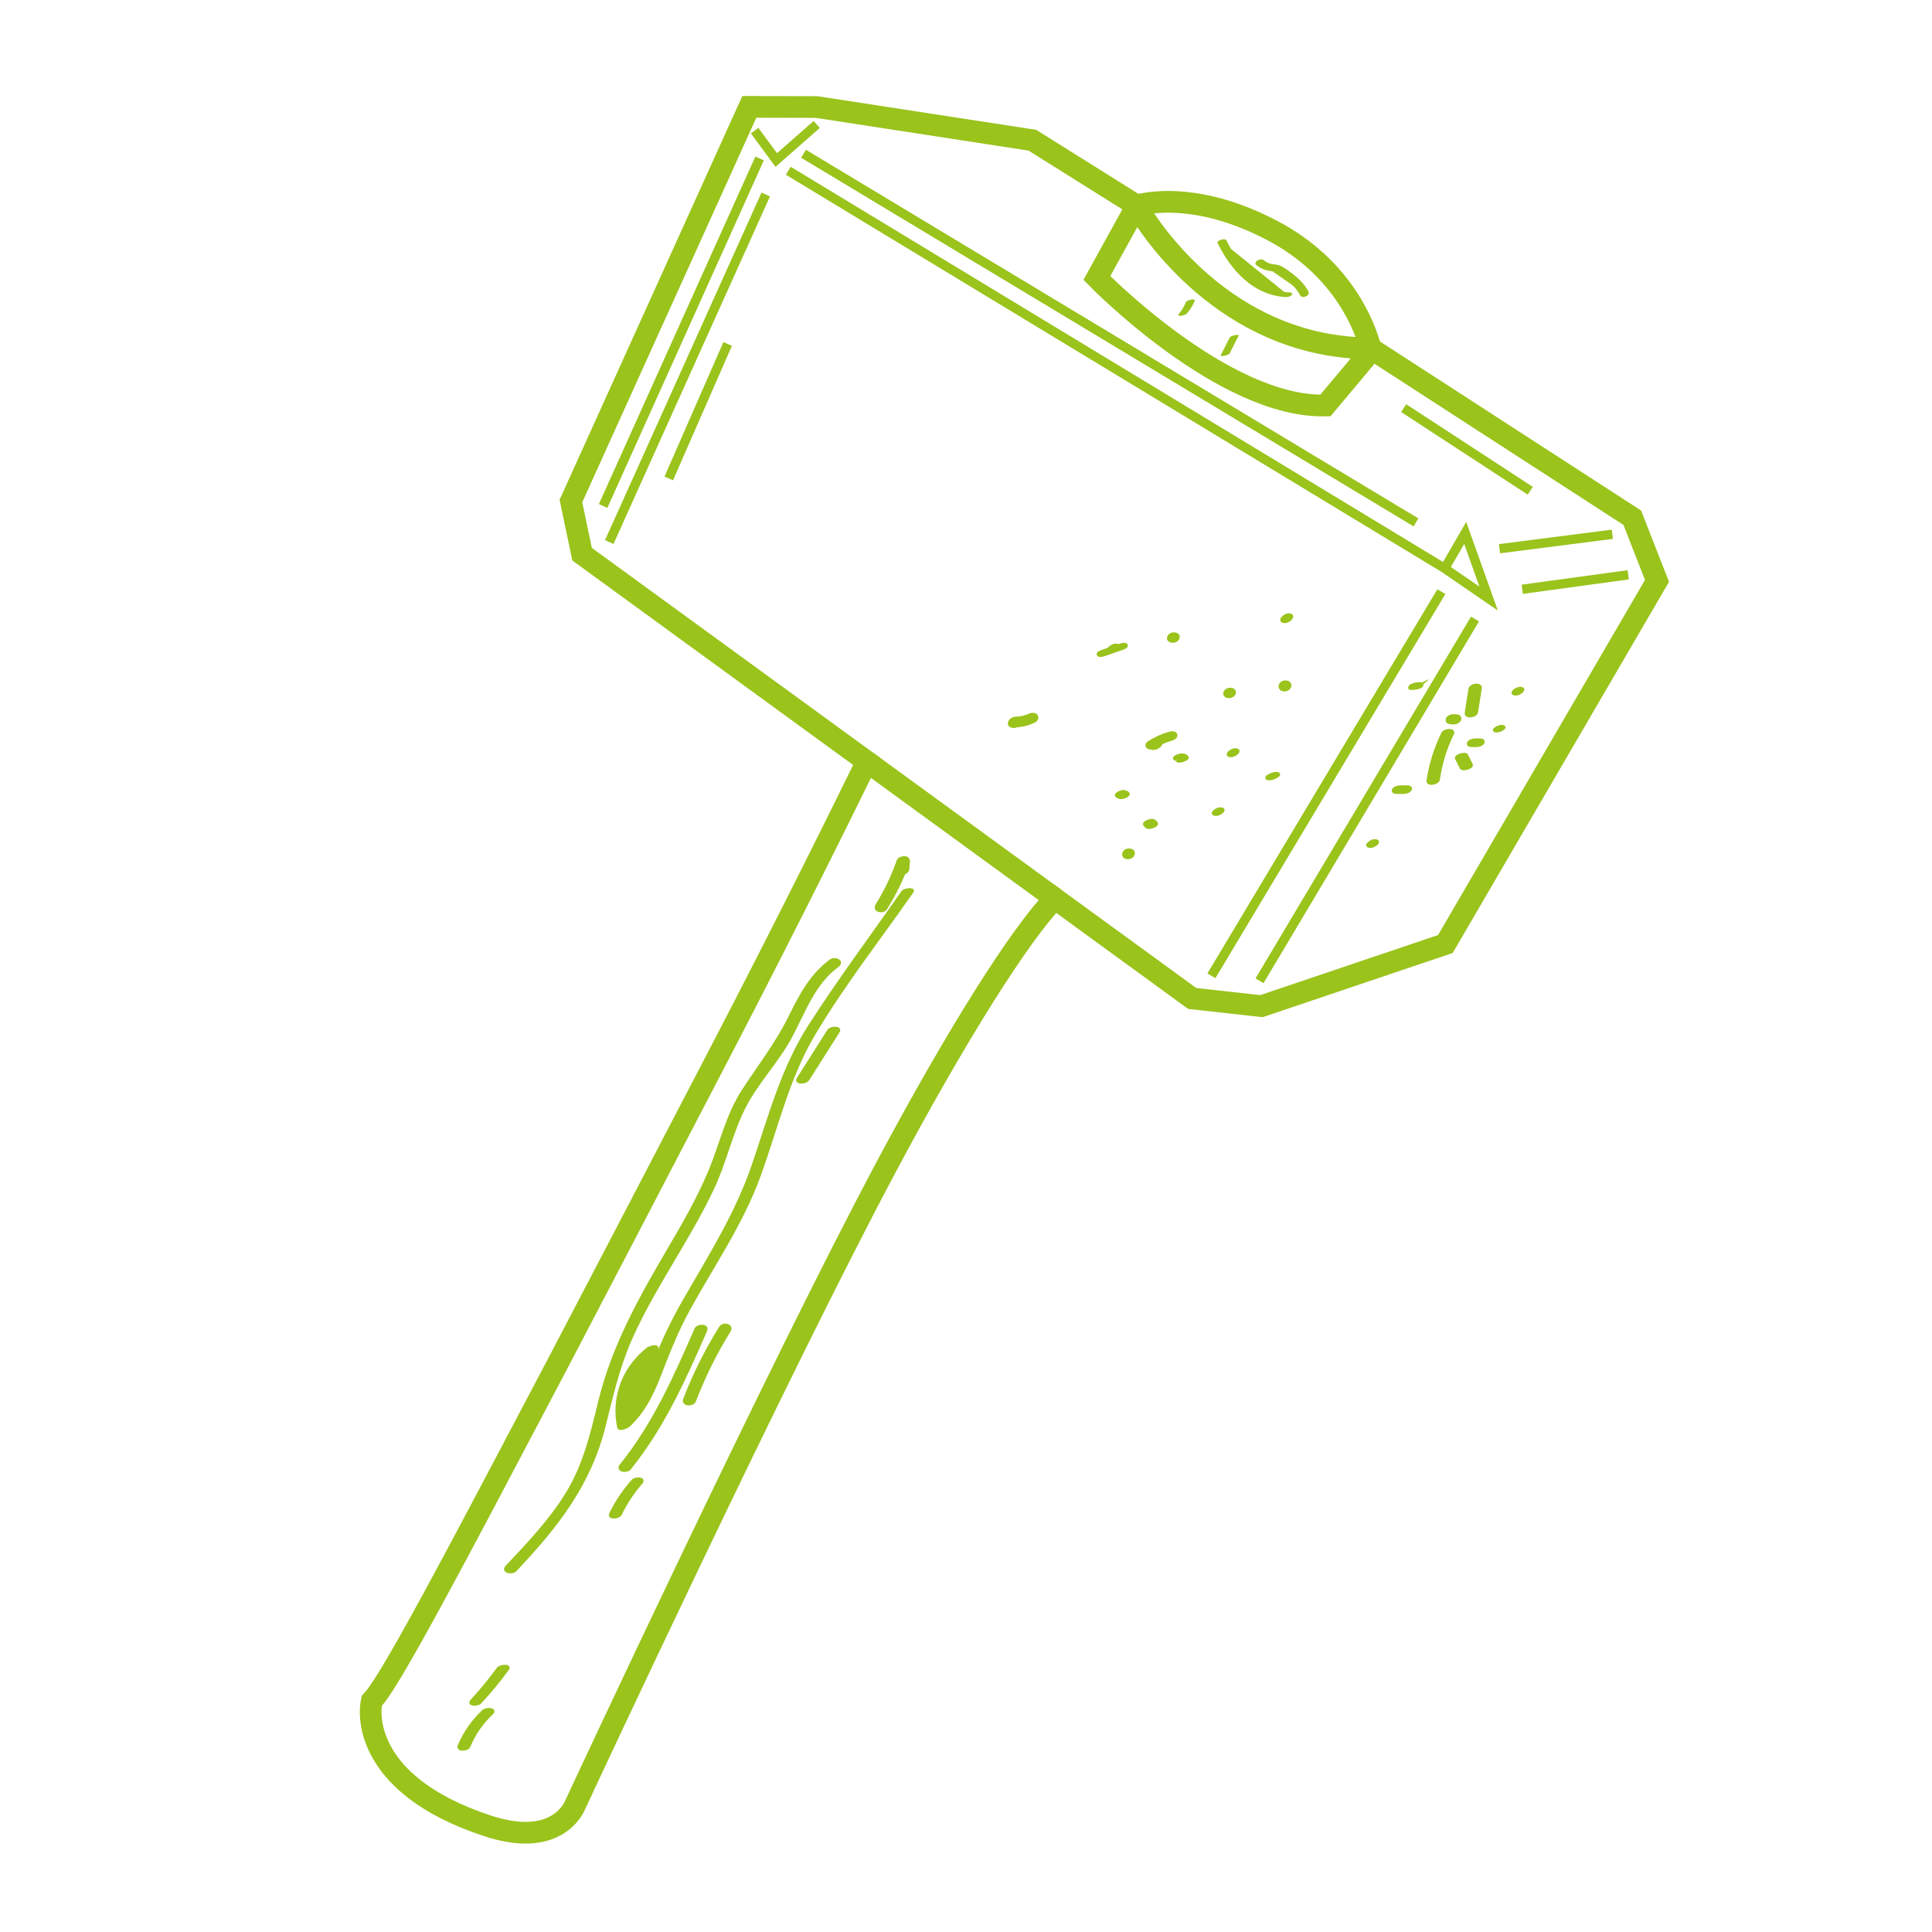 <?xml version="1.0" encoding="iso-8859-1"?>
<!-- Generator: Adobe Illustrator 24.0.3, SVG Export Plug-In . SVG Version: 6.00 Build 0)  -->
<svg version="1.1" xmlns="http://www.w3.org/2000/svg" xmlns:xlink="http://www.w3.org/1999/xlink" x="0px" y="0px"
	 viewBox="0 0 623.622 623.622" style="enable-background:new 0 0 623.622 623.622;" xml:space="preserve">
<g id="Hammer">
	<g id="Medium_6_">
		
			<line style="fill:none;stroke:#9AC31C;stroke-width:3;stroke-miterlimit:10;" x1="391.03" y1="314.976" x2="465.247" y2="190.976"/>
		
			<line style="fill:none;stroke:#9AC31C;stroke-width:3;stroke-miterlimit:10;" x1="194.678" y1="163.326" x2="245.186" y2="51.145"/>
		<line style="fill:none;stroke:#9AC31C;stroke-width:3;stroke-miterlimit:10;" x1="196.665" y1="174.96" x2="247.172" y2="62.78"/>
		
			<line style="fill:none;stroke:#9AC31C;stroke-width:3;stroke-miterlimit:10;" x1="215.865" y1="154.434" x2="234.876" y2="111.019"/>
		
			<line style="fill:none;stroke:#9AC31C;stroke-width:3;stroke-miterlimit:10;" x1="476.104" y1="199.81" x2="406.555" y2="316.586"/>
		
			<line style="fill:none;stroke:#9AC31C;stroke-width:3;stroke-miterlimit:10;" x1="525.556" y1="185.54" x2="491.369" y2="190.209"/>
		
			<line style="fill:none;stroke:#9AC31C;stroke-width:3;stroke-miterlimit:10;" x1="484.019" y1="177.117" x2="520.436" y2="172.457"/>
		<polyline style="fill:none;stroke:#9AC31C;stroke-width:3;stroke-miterlimit:10;" points="243.577,42.16 250.564,51.652 
			263.63,40.173 		"/>
		
			<line style="fill:none;stroke:#9AC31C;stroke-width:3;stroke-miterlimit:10;" x1="453.084" y1="131.734" x2="493.946" y2="158.407"/>
		
			<line style="fill:none;stroke:#9AC31C;stroke-width:3;stroke-miterlimit:10;" x1="259.373" y1="49.632" x2="457.057" y2="168.623"/>
		<polyline style="fill:none;stroke:#9AC31C;stroke-width:3;stroke-miterlimit:10;" points="254.455,55.118 466.327,183.473 
			480.515,193.215 472.947,172.028 466.327,183.473 		"/>
	</g>
	<g id="Thick_12_">
		<path style="fill:none;stroke:#9AC31C;stroke-width:7;stroke-miterlimit:10;" d="M526.88,167.118l-84.472-54.681
			c-1.563-6.028-8.329-25.821-31.942-38.14c-22.396-11.685-38.202-9.38-43.63-7.99l-33.597-21.044l-69.667-10.718l-21.705-0.046
			l-57.585,127.239l3.607,17.144l91.928,66.941c-5.37,10.988-24.965,50.855-47.993,95.036l-6.007,11.528
			c-12.712,24.4-39.165,75.176-45.177,86.574l-8.566,16.252c-23.327,44.286-45.364,86.116-51.324,92.929l-0.716,0.819l-0.2,1.069
			c-0.193,1.036-4.25,25.537,37.467,39.308c4.865,1.606,8.935,2.242,12.332,2.242c11.605-0.001,15.356-7.419,16.004-8.948
			c1.736-3.732,65.016-139.679,100.827-206.748c22.434-42.016,42.728-74.212,54.028-85.876l44.327,32.277l22.354,2.484
			l59.376-20.055l68.307-117.207L526.88,167.118z"/>
		
			<line style="fill:none;stroke:#9AC31C;stroke-width:7;stroke-miterlimit:10;" x1="279.816" y1="245.821" x2="340.493" y2="290.004"/>
		<path style="fill:none;stroke:#9AC31C;stroke-width:7;stroke-miterlimit:10;" d="M440.551,115.701l-12.722,15.181
			c-32.916,0.851-73.778-41.145-73.778-41.145l12.486-22.654c0,0,0.489-0.422,0.872,0.224c3.915,6.606,27.882,43.727,72.765,45.092
			C440.913,112.422,441.048,114.708,440.551,115.701z"/>
	</g>
	<g id="Spots_4_">
		<g>
			<g>
				<path style="fill:#9AC31C;stroke:#9AC31C;stroke-miterlimit:10;" d="M363.879,255.907c-0.189-0.096-0.377-0.192-0.565-0.288
					c-0.638-0.326-1.736,0.052-2.313,0.367c-0.437,0.238-1.001,0.726-0.348,1.059c0.188,0.096,0.377,0.192,0.565,0.288
					c0.64,0.326,1.736-0.052,2.313-0.366C363.968,256.728,364.533,256.239,363.879,255.907L363.879,255.907z"/>
			</g>
		</g>
		<g>
			<g>
				<path style="fill:#9AC31C;stroke:#9AC31C;stroke-miterlimit:10;" d="M369.542,266.281c0.188,0.189,0.378,0.378,0.568,0.568
					c0.726,0.727,3.817-0.478,3.07-1.225c-0.188-0.189-0.378-0.378-0.568-0.568C371.886,264.33,368.795,265.535,369.542,266.281
					L369.542,266.281z"/>
			</g>
		</g>
		<g>
			<g>
				<path style="fill:#9AC31C;stroke:#9AC31C;stroke-miterlimit:10;" d="M364.128,276.833c1.899,0,2.507-2.465,0.277-2.465
					C362.507,274.368,361.898,276.833,364.128,276.833L364.128,276.833z"/>
			</g>
		</g>
		<g>
			<g>
				<path style="fill:#9AC31C;stroke:#9AC31C;stroke-miterlimit:10;" d="M327.216,234.465c1.834,0,2.563-2.29,0.324-2.29
					C325.705,232.175,324.977,234.465,327.216,234.465L327.216,234.465z"/>
			</g>
		</g>
		<g>
			<g>
				<path style="fill:#9AC31C;stroke:#9AC31C;stroke-miterlimit:10;" d="M397.399,243.917c1.258,0,3.484-1.898,1.27-1.898
					C397.411,242.019,395.186,243.917,397.399,243.917L397.399,243.917z"/>
			</g>
		</g>
		<g>
			<g>
				<path style="fill:#9AC31C;stroke:#9AC31C;stroke-miterlimit:10;" d="M372.409,241.577c1.168,0,3.515-1.759,1.308-1.759
					C372.549,239.818,370.202,241.577,372.409,241.577L372.409,241.577z"/>
			</g>
		</g>
		<g>
			<g>
				<path style="fill:#9AC31C;stroke:#9AC31C;stroke-miterlimit:10;" d="M414.649,222.674c1.926,0,2.482-2.544,0.255-2.544
					C412.977,220.13,412.422,222.674,414.649,222.674L414.649,222.674z"/>
			</g>
		</g>
		<g>
			<g>
				<path style="fill:#9AC31C;stroke:#9AC31C;stroke-miterlimit:10;" d="M414.744,200.634c1.429,0,3.416-2.162,1.199-2.162
					C414.515,198.471,412.527,200.634,414.744,200.634L414.744,200.634z"/>
			</g>
		</g>
		<g>
			<g>
				<path style="fill:#9AC31C;stroke:#9AC31C;stroke-miterlimit:10;" d="M378.586,206.975c1.86,0,2.541-2.359,0.306-2.359
					C377.032,204.616,376.351,206.975,378.586,206.975L378.586,206.975z"/>
			</g>
		</g>
		<g>
			<g>
				<path style="fill:#9AC31C;stroke:#9AC31C;stroke-miterlimit:10;" d="M358.805,210.142c1.249,0,3.487-1.883,1.275-1.883
					C358.831,208.259,356.593,210.142,358.805,210.142L358.805,210.142z"/>
			</g>
		</g>
		<g>
			<g>
				<path style="fill:#9AC31C;stroke:#9AC31C;stroke-miterlimit:10;" d="M411.49,250.902c0.189-0.096,0.377-0.192,0.565-0.288
					c0.326-0.166,1.079-0.657,0.394-0.893c-0.655-0.226-1.72,0.114-2.302,0.41c-0.189,0.096-0.377,0.192-0.565,0.288
					c-0.325,0.166-1.077,0.657-0.392,0.893C409.843,251.538,410.909,251.198,411.49,250.902L411.49,250.902z"/>
			</g>
		</g>
		<g>
			<g>
				<path style="fill:#9AC31C;stroke:#9AC31C;stroke-miterlimit:10;" d="M396.745,224.844c1.853,0,2.545-2.343,0.308-2.343
					C395.2,222.501,394.508,224.844,396.745,224.844L396.745,224.844z"/>
			</g>
		</g>
		<g>
			<g>
				<path style="fill:#9AC31C;stroke:#9AC31C;stroke-miterlimit:10;" d="M379.662,245.079c-0.052-0.007,0.212,0.223,0.266,0.317
					c0.479,0.828,3.576-0.386,3.29-0.881c-0.328-0.568-0.802-0.73-1.431-0.809c-0.743-0.094-1.711,0.213-2.326,0.623
					C378.914,244.694,379.045,245.001,379.662,245.079L379.662,245.079z"/>
			</g>
		</g>
		<g>
			<g>
				<path style="fill:#9AC31C;stroke:#9AC31C;stroke-miterlimit:10;" d="M392.559,262.867c1.178,0,3.512-1.773,1.304-1.773
					C392.684,261.093,390.351,262.867,392.559,262.867L392.559,262.867z"/>
			</g>
		</g>
		<g>
			<g>
				<path style="fill:#9AC31C;stroke:#9AC31C;stroke-miterlimit:10;" d="M166.33,506.794c13.19-13.959,23.855-27.437,28.622-46.372
					c2.371-9.417,4.439-18.781,8.34-27.722c3.741-8.574,8.482-16.664,13.232-24.707c4.76-8.063,9.603-16.102,13.581-24.59
					c3.929-8.38,5.848-17.585,9.991-25.831c4.132-8.223,10.783-14.86,15.122-22.986c4.359-8.165,7.412-17.212,15.155-22.904
					c1.795-1.319-0.851-2.563-2.2-1.572c-6.231,4.581-9.73,11.134-13.063,17.936c-4.256,8.688-9.953,15.943-15.182,23.994
					c-5.179,7.973-7.109,17.15-10.71,25.829c-3.588,8.648-8.243,16.797-12.983,24.855c-9.481,16.122-18.309,31.749-22.74,50.075
					c-2.482,10.268-4.897,20.34-10.505,29.435c-5.355,8.686-12.452,16.15-19.428,23.531
					C162.136,507.274,165.277,507.907,166.33,506.794L166.33,506.794z"/>
			</g>
		</g>
		<path style="fill:#9AC31C;stroke:#9AC31C;stroke-miterlimit:10;" d="M291.401,287.921c-10.02,14.354-20.547,28.476-30.009,43.207
			c-8.91,13.872-12.989,29.695-18.287,45.124c-5.399,15.718-13.979,29.221-22.208,43.53c-3.815,6.632-7.074,13.434-9.768,20.593
			c0.415-1.676,0.74-3.391,0.932-5.165c0.116-1.081-2.531-0.152-2.907,0.143c-6.791,5.334-10.435,13.188-9.941,21.577
			c-0.004,0.012-0.009,0.026-0.013,0.038c-0.045,0.137-0.026,0.236,0.039,0.307c0.082,1.133,0.232,2.273,0.468,3.42
			c0.203,0.989,2.786-0.181,3.147-0.513c4.851-4.47,7.64-10.158,9.993-16.238c2.811-7.267,5.589-14.363,9.348-21.213
			c7.895-14.382,17.176-27.689,22.83-43.214c5.583-15.33,9.212-31.504,17.609-45.663c9.462-15.957,21.156-30.867,31.771-46.076
			C295.101,286.78,291.901,287.205,291.401,287.921z M202.526,456.402c1.736-1.921,3.23-3.959,4.509-6.096
			c-1.226,2.494-2.645,4.872-4.409,7.047C202.59,457.036,202.549,456.718,202.526,456.402z M208.35,438.797
			c-0.022,0.124-0.058,0.243-0.082,0.367c-0.119,0.073-0.215,0.151-0.273,0.234c-1.35,1.95-2.585,3.939-3.715,5.978
			C205.255,443.002,206.619,440.784,208.35,438.797z"/>
		<g>
			<g>
				<path style="fill:#9AC31C;stroke:#9AC31C;stroke-miterlimit:10;" d="M224.632,429.066c-6.696,15.396-13.542,30.806-24.17,43.962
					c-1.306,1.615,1.815,2.107,2.748,0.952c10.777-13.34,17.771-28.933,24.563-44.551
					C228.517,427.717,225.208,427.738,224.632,429.066L224.632,429.066z"/>
			</g>
		</g>
		<g>
			<g>
				<path style="fill:#9AC31C;stroke:#9AC31C;stroke-miterlimit:10;" d="M204.289,477.98c-2.871,3.239-5.27,6.773-7.154,10.672
					c-0.712,1.471,2.576,1.165,3.077,0.129c1.786-3.692,4.015-7.107,6.737-10.179C208.248,477.136,205.069,477.1,204.289,477.98
					L204.289,477.98z"/>
			</g>
		</g>
		<g>
			<g>
				<path style="fill:#9AC31C;stroke:#9AC31C;stroke-miterlimit:10;" d="M151.338,563.682c1.709-4.088,4.172-7.666,7.417-10.689
					c1.43-1.332-1.793-1.504-2.676-0.682c-3.389,3.159-6.042,6.922-7.832,11.2C147.594,565.076,150.875,564.789,151.338,563.682
					L151.338,563.682z"/>
			</g>
		</g>
		<g>
			<g>
				<path style="fill:#9AC31C;stroke:#9AC31C;stroke-miterlimit:10;" d="M154.945,549.512c3.183-3.436,6.163-7.039,8.92-10.826
					c0.873-1.2-2.424-0.954-3.065-0.075c-2.63,3.615-5.456,7.073-8.493,10.353C150.999,550.375,154.193,550.325,154.945,549.512
					L154.945,549.512z"/>
			</g>
		</g>
		<g>
			<g>
				<path style="fill:#9AC31C;stroke:#9AC31C;stroke-miterlimit:10;" d="M267.471,332.717c-3.278,5.171-6.557,10.342-9.836,15.513
					c-0.896,1.412,2.432,1.276,3.102,0.219c3.279-5.171,6.558-10.342,9.837-15.513C271.47,331.524,268.142,331.661,267.471,332.717
					L267.471,332.717z"/>
			</g>
		</g>
		<g>
			<g>
				<path style="fill:#9AC31C;stroke:#9AC31C;stroke-miterlimit:10;" d="M293.013,280.512c0.058-0.83,0.115-1.661,0.173-2.491
					c0.117-1.703-2.81-1.387-3.257-0.131c-1.774,4.993-4.032,9.755-6.836,14.255c-1.119,1.796,1.921,2.482,2.787,1.095
					c2.937-4.711,5.358-9.651,7.218-14.884c-1.085-0.044-2.17-0.087-3.257-0.131c-0.057,0.831-0.114,1.661-0.172,2.491
					C289.546,282.509,292.903,282.115,293.013,280.512L293.013,280.512z"/>
			</g>
		</g>
		<g>
			<g>
				<path style="fill:#9AC31C;stroke:#9AC31C;stroke-miterlimit:10;" d="M224.177,452.129c3.027-7.877,6.737-15.405,11.197-22.571
					c1.116-1.792-1.926-2.447-2.779-1.075c-4.591,7.376-8.466,15.086-11.583,23.195
					C220.315,453.492,223.614,453.591,224.177,452.129L224.177,452.129z"/>
			</g>
		</g>
		<g>
			<g>
				<path style="fill:#9AC31C;stroke:#9AC31C;stroke-miterlimit:10;" d="M327.523,234.299c2.167-0.052,4.263-0.571,6.228-1.479
					c0.631-0.292,1.222-1.051,0.768-1.728c-0.464-0.693-1.605-0.558-2.239-0.265c-1.432,0.662-2.906,0.973-4.48,1.01
					c-0.725,0.018-1.728,0.549-1.807,1.349C325.91,234.04,326.857,234.316,327.523,234.299L327.523,234.299z"/>
			</g>
		</g>
		<g>
			<g>
				<path style="fill:#9AC31C;stroke:#9AC31C;stroke-miterlimit:10;" d="M356.685,211.233c1.947-0.681,3.894-1.361,5.841-2.041
					c0.328-0.115,1.347-0.538,0.96-1.013c-0.367-0.449-1.746,0.007-2.13,0.141c-1.948,0.681-3.894,1.361-5.842,2.041
					c-0.328,0.115-1.348,0.538-0.96,1.013C354.922,211.824,356.3,211.367,356.685,211.233L356.685,211.233z"/>
			</g>
		</g>
		<g>
			<g>
				<path style="fill:#9AC31C;stroke:#9AC31C;stroke-miterlimit:10;" d="M372.924,240.943c1.632-1.042,3.371-1.828,5.233-2.36
					c0.563-0.161,1.584-0.669,1.383-1.418c-0.197-0.736-1.363-0.693-1.907-0.538c-2.424,0.692-4.698,1.715-6.822,3.073
					c-0.555,0.355-0.856,1.061-0.232,1.496C371.232,241.649,372.329,241.324,372.924,240.943L372.924,240.943z"/>
			</g>
		</g>
		<g>
			<g>
				<path style="fill:#9AC31C;stroke:#9AC31C;stroke-miterlimit:10;" d="M465.75,236.67c-2.393,4.879-4.004,9.981-4.784,15.364
					c-0.197,1.36,3.125,0.806,3.297-0.382c0.755-5.197,2.25-10.135,4.566-14.855C469.547,235.333,466.257,235.638,465.75,236.67
					L465.75,236.67z"/>
			</g>
		</g>
		<g>
			<g>
				<path style="fill:#9AC31C;stroke:#9AC31C;stroke-miterlimit:10;" d="M474.486,222.455c-0.4,2.539-0.799,5.078-1.198,7.617
					c-0.252,1.596,3.101,1.142,3.324-0.278c0.4-2.539,0.799-5.078,1.199-7.617C478.062,220.581,474.71,221.035,474.486,222.455
					L474.486,222.455z"/>
			</g>
		</g>
		<g>
			<g>
				<path style="fill:#9AC31C;stroke:#9AC31C;stroke-miterlimit:10;" d="M470.734,244.917c0.648,0,3.697-1.249,2.157-1.249
					C472.242,243.667,469.194,244.917,470.734,244.917L470.734,244.917z"/>
			</g>
		</g>
		<g>
			<g>
				<path style="fill:#9AC31C;stroke:#9AC31C;stroke-miterlimit:10;" d="M470.13,244.752c0.504,1.009,1.009,2.018,1.513,3.027
					c0.469,0.938,3.643-0.171,3.289-0.881c-0.504-1.009-1.009-2.018-1.513-3.027C472.951,242.933,469.775,244.042,470.13,244.752
					L470.13,244.752z"/>
			</g>
		</g>
		<g>
			<g>
				<path style="fill:#9AC31C;stroke:#9AC31C;stroke-miterlimit:10;" d="M483.225,235.94c0.979,0,3.569-1.458,1.389-1.458
					C483.635,234.483,481.046,235.94,483.225,235.94L483.225,235.94z"/>
			</g>
		</g>
		<g>
			<g>
				<path style="fill:#9AC31C;stroke:#9AC31C;stroke-miterlimit:10;" d="M489.328,224.016c1.21,0,3.5-1.823,1.29-1.823
					C489.408,222.193,487.118,224.016,489.328,224.016L489.328,224.016z"/>
			</g>
		</g>
		<g>
			<g>
				<path style="fill:#9AC31C;stroke:#9AC31C;stroke-miterlimit:10;" d="M442.414,273.209c1.219,0,3.498-1.838,1.287-1.838
					C442.482,271.371,440.204,273.209,442.414,273.209L442.414,273.209z"/>
			</g>
		</g>
		<g>
			<g>
				<path style="fill:#9AC31C;stroke:#9AC31C;stroke-miterlimit:10;" d="M458.947,221.127c-0.002-0.674-1.366-0.42-1.725-0.351
					c-0.55,0.103-2.239,0.434-2.183,1.255c0.033,0.476,3.345-0.067,3.289-0.881c-0.02-0.032-0.007-0.057,0.04-0.077
					c-0.124,0.102-0.247,0.204-0.371,0.306c-0.183,0.08-0.366,0.16-0.549,0.241c-0.427,0.098-0.854,0.197-1.279,0.295
					c-0.47,0.059-0.512-0.181-0.512,0.094C455.658,222.421,458.949,221.989,458.947,221.127L458.947,221.127z"/>
			</g>
		</g>
		<g>
			<g>
				<path style="fill:#9AC31C;stroke:#9AC31C;stroke-miterlimit:10;" d="M468.623,233.328c0.253,0,0.504,0,0.757,0
					c0.689,0,1.728-0.529,1.823-1.285c0.108-0.846-0.899-1.001-1.5-1.001c-0.252,0-0.504,0-0.756,0
					c-0.691,0-1.728,0.529-1.824,1.285C467.017,233.173,468.023,233.328,468.623,233.328L468.623,233.328z"/>
			</g>
		</g>
		<g>
			<g>
				<path style="fill:#9AC31C;stroke:#9AC31C;stroke-miterlimit:10;" d="M450.73,255.772c0.756,0,1.513,0,2.27,0
					c0.723,0,1.737-0.247,2.176-0.879c0.438-0.631-0.377-0.894-0.872-0.894c-0.756,0-1.513,0-2.27,0
					c-0.723,0-1.737,0.247-2.176,0.879C449.42,255.509,450.234,255.772,450.73,255.772L450.73,255.772z"/>
			</g>
		</g>
		<g>
			<g>
				<path style="fill:#9AC31C;stroke:#9AC31C;stroke-miterlimit:10;" d="M474.947,240.65c0.504,0,1.009,0,1.513,0
					c0.726,0,1.739-0.245,2.175-0.883c0.433-0.635-0.371-0.913-0.877-0.913c-0.504,0-1.009,0-1.513,0
					c-0.726,0-1.739,0.245-2.175,0.884C473.637,240.372,474.44,240.65,474.947,240.65L474.947,240.65z"/>
			</g>
		</g>
		<g>
			<path style="fill:#9AC31C;" d="M394.441,77.995c2.077,4.305,4.741,8.394,8.317,11.567c3.575,3.172,8.128,5.381,12.904,5.588"/>
			<g>
				<path style="fill:#9AC31C;" d="M392.992,78.383c4.329,8.896,11.594,16.947,22.086,17.51c0.572,0.031,1.603-0.229,1.921-0.759
					c0.346-0.575-0.299-0.704-0.752-0.729c-9.637-0.517-16.446-8.762-20.357-16.799C395.451,76.705,392.635,77.65,392.992,78.383
					L392.992,78.383z"/>
			</g>
		</g>
		<g>
			<path style="fill:#9AC31C;" d="M406.746,84.809c0.984,0.795,2.179,1.327,3.428,1.528c0.704,0.113,1.431,0.125,2.104,0.36
				c0.542,0.189,1.024,0.515,1.496,0.841c2.825,1.948,5.662,4.121,7.239,7.169"/>
			<g>
				<path style="fill:#9AC31C;" d="M405.634,85.664c1.211,0.945,2.646,1.549,4.165,1.776c0.69,0.103,1.399,0.1,2.035,0.42
					c0.666,0.335,1.282,0.842,1.886,1.275c2.368,1.698,4.586,3.609,5.97,6.219c0.628,1.185,3.379,0.083,2.647-1.297
					c-1.426-2.689-3.77-4.733-6.203-6.496c-1.295-0.938-2.553-1.881-4.169-2.142c-0.711-0.115-1.425-0.139-2.113-0.369
					c-0.739-0.247-1.382-0.618-1.995-1.097C406.804,83.131,404.299,84.622,405.634,85.664L405.634,85.664z"/>
			</g>
		</g>
		<g>
			<path style="fill:#9AC31C;" d="M395.464,114.369c0.975-1.909,1.95-3.818,2.925-5.727"/>
			<g>
				<path style="fill:#9AC31C;" d="M396.889,114.1c0.975-1.909,1.95-3.818,2.925-5.727c0.221-0.432-1.009-0.239-1.142-0.213
					c-0.376,0.075-0.758,0.175-1.106,0.339c-0.199,0.094-0.497,0.207-0.603,0.414c-0.975,1.909-1.95,3.818-2.925,5.727
					c-0.221,0.432,1.009,0.239,1.142,0.213c0.376-0.075,0.758-0.175,1.106-0.339C396.485,114.419,396.784,114.306,396.889,114.1
					L396.889,114.1z"/>
			</g>
		</g>
		<g>
			<path style="fill:#9AC31C;" d="M381.776,101.285c1.029-1.179,1.858-2.532,2.444-3.983"/>
			<g>
				<path style="fill:#9AC31C;" d="M383.096,101.207c1.069-1.232,1.943-2.633,2.558-4.144c0.078-0.193-0.096-0.303-0.251-0.354
					c-0.271-0.089-0.66-0.051-0.929-0.002c-0.377,0.068-0.764,0.169-1.103,0.351c-0.209,0.112-0.489,0.25-0.584,0.483
					c-0.406,0.997-0.921,1.943-1.537,2.825c0.038-0.054,0.076-0.107,0.113-0.161c-0.283,0.401-0.585,0.787-0.907,1.158
					c-0.116,0.134-0.198,0.293-0.041,0.432c0.165,0.146,0.56,0.14,0.748,0.126c0.383-0.027,0.773-0.106,1.13-0.248
					C382.569,101.564,382.896,101.437,383.096,101.207L383.096,101.207z"/>
			</g>
		</g>
	</g>
</g>
<g id="Ebene_1">
</g>
</svg>
